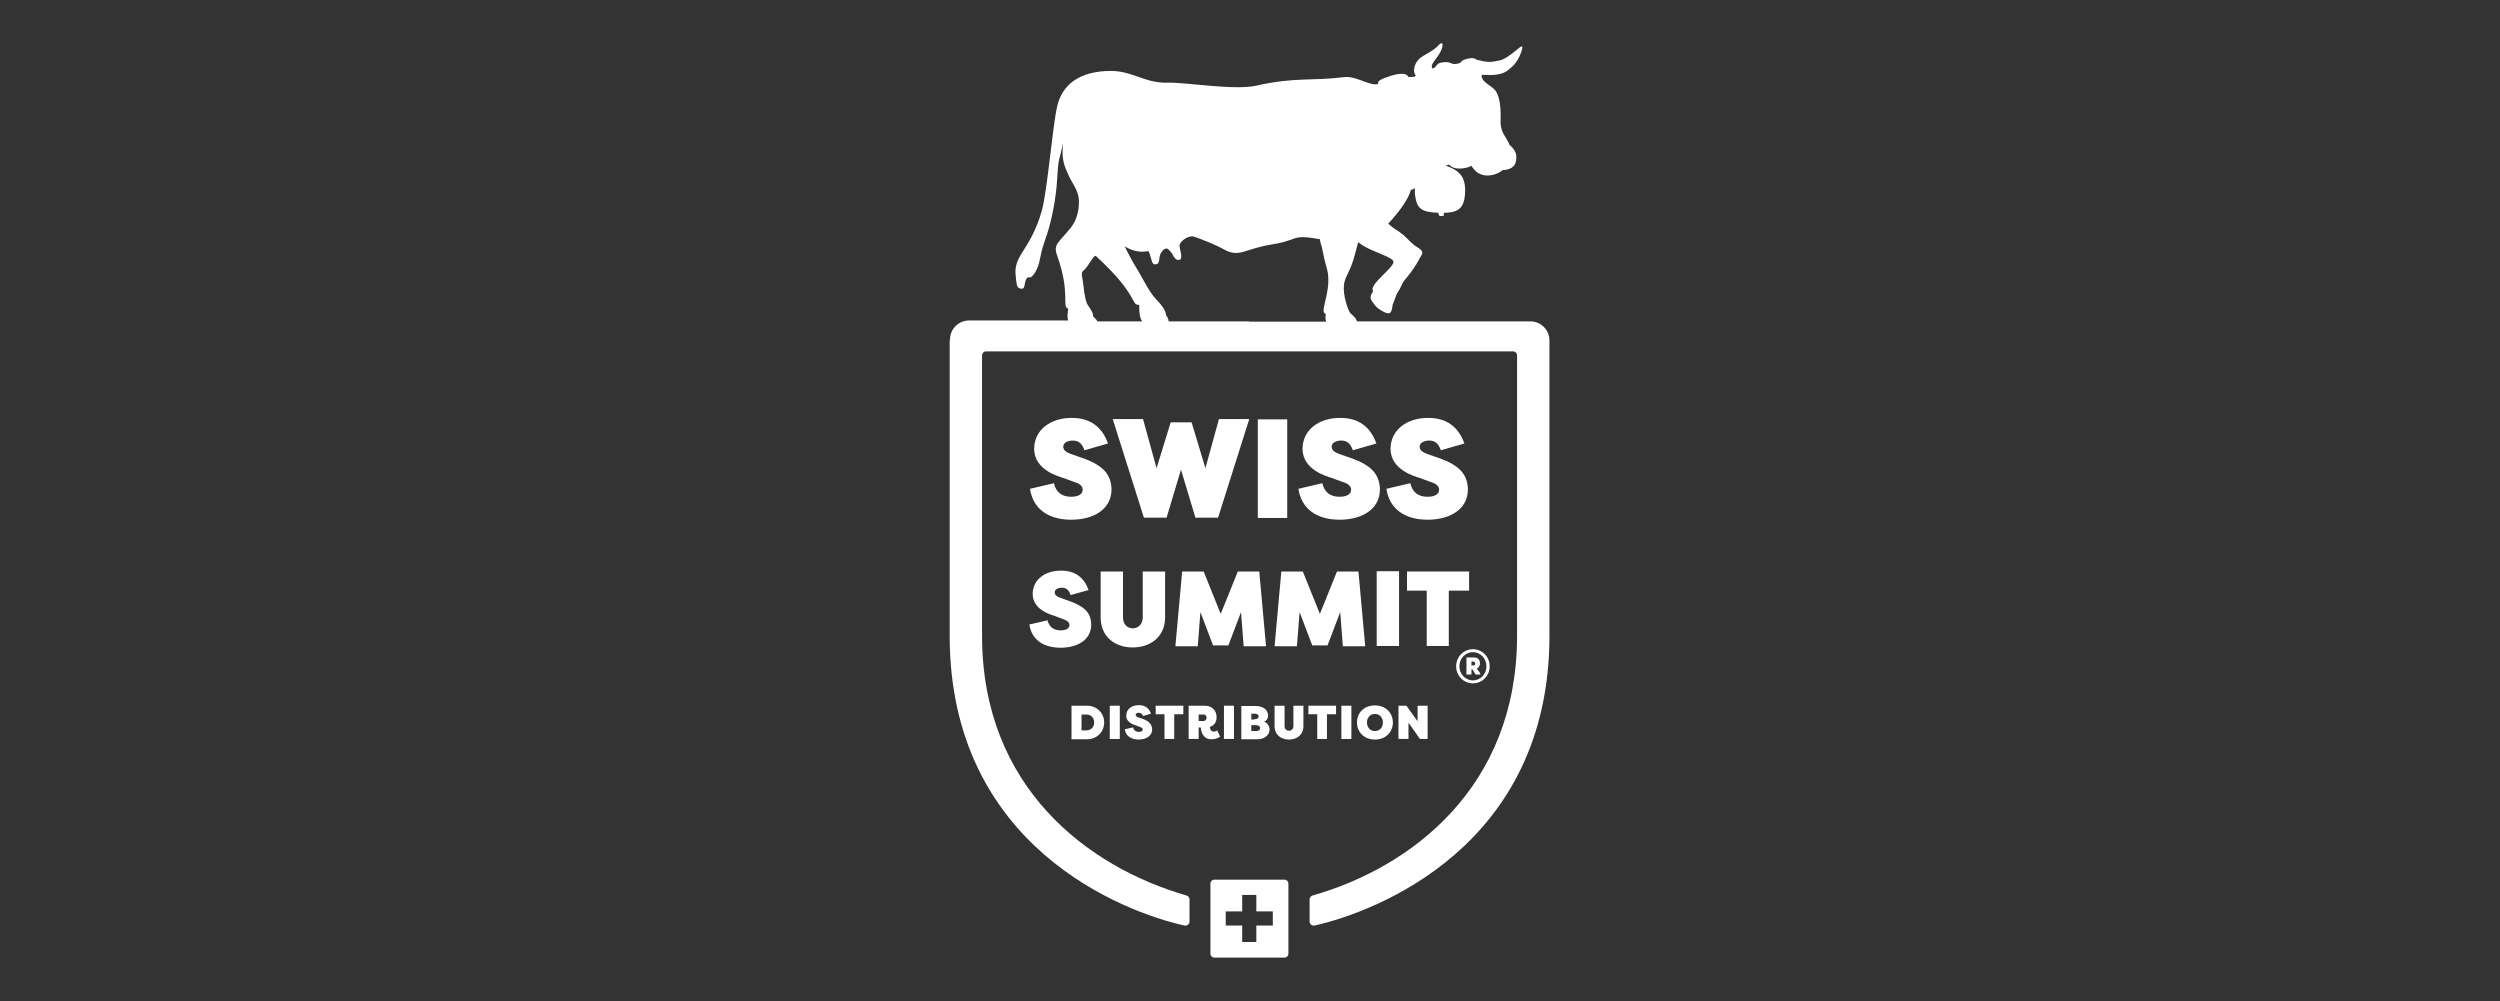 <?xml version="1.0" encoding="UTF-8"?> <svg xmlns="http://www.w3.org/2000/svg" id="Calque_2" data-name="Calque 2" viewBox="0 0 84.95 34.02"><rect x="0" y="0" width="84.95" height="34.02" fill="#333333" stroke="none"/><defs><style> .cls-1 { fill: none; } .cls-2 { fill: #fff; } </style></defs><g id="FOND"><rect class="cls-1" width="84.95" height="34.02"></rect></g><g id="SWISS-SUMMIT"><g id="v2"><path class="cls-2" d="M43.64,29.89h-2.37c-.08,0-.14.06-.14.14v2.37c0,.08.06.14.14.14h2.37c.08,0,.14-.06.14-.14v-2.37c0-.08-.06-.14-.14-.14M43.25,31.45h-.56v.56h-.48v-.56h-.56v-.48h.56v-.56h.48v.56h.56v.48Z"></path><path class="cls-2" d="M32.27,11.57v10.03c0,7.18,5.94,9.4,7.98,9.85.09.02.17-.05.17-.14v-.75c0-.06-.04-.11-.1-.13-3.36-.97-6.95-3.68-6.95-8.83v-9.52c0-.08.06-.14.14-.14h17.9c.08,0,.14.06.14.14v9.52c0,5.15-3.59,7.87-6.95,8.83-.06.02-.1.07-.1.13v.75c0,.09.08.16.17.14,2.04-.46,7.98-2.67,7.98-9.85v-10.03c0-.36-.29-.65-.65-.65h-5.89c-.02-.08-.1-.18-.21-.26-.11-.13-.21-.52-.23-.71s-.01-.35.07-.53c.24-.48.27-.66.41-1.19.23.18.44.26.73.38.33.14.45.2.47.28.03.2-.86.79-.69,1-.08.14-.15.23,0,.4.1.13.1.15.29.27.29.17.34.08.37-.2.09-.2.11-.34.17-.42.13-.19.12-.27.23-.41.2-.24.37-.46.53-.77.05-.1.18-.19-.06-.34-.24-.14-.35-.31-.51-.44-.27-.22-.24-.14-.51-.38.43-.46.7-.87.77-1.15.06,0,.1-.03.14-.06,0,.07-.01.14,0,.22.06.48.21.6.8.62,0,.02-.01.05.02.09.02.03.15.03.16,0,0-.02,0-.06,0-.09.54,0,.69-.21.72-.63.02-.33-.02-.59-.27-.78-.1-.08-.27-.16-.4-.19h0s.06,0,.12-.04c.08.06.16.17.49.13.12-.02.21-.04.27-.09.12.17.21.26.38.31.2.06.48.01.69-.16.43-.02.48-.27.46-.5,0-.08-.08-.24-.22-.35-.13-.3-.28-.39-.31-.72-.01-.12.06-.83-.19-1.15-.11-.14-.5-.29-.45-.52.39.03.69,0,.87-.14.17-.13.33-.26.46-.6.1-.29.05-.27-.15-.1-.23.19-.42.32-.56.35-.32.07-.41.08-.79-.02-.1-.09-.28-.05-.4-.01-.17.05-.08.12-.29.15-.22.03-.15-.09-.48-.05-.24.03-.17.17-.34.21-.1-.18.22-.35.33-.7.05-.16,0-.24-.15-.06-.15.16-.45.29-.58.39-.2.15-.29.46-.16.61-.05.07-.15.03-.25.05-.06-.14-.28-.14-.58-.05-.31.1-.49.17-.45.28-.25.1-.75-.28-1.15-.23-1.09.14-1.66-.01-2.99.29-.75.17-2.42-.12-3.01-.1-.78.02-1.17-.39-1.92-.4-1.12,0-1.68.5-1.84,1.21-.16.71-.33,2.85-.52,3.54s-.49,1.14-.66,1.41c-.17.27-.26.48-.23.77s.03.43.14.46c.2.06.14-.13.21-.29.07-.16.09-.04.18-.1s.23-.26.3-.62.1-.42.24-.84c.14-.42.3-1.16.34-1.84.03-.49.04-.61.1-.81.02-.07.05-.21.1-.44-.05.57.03.74.2,1.12.14.3.36.53.34.91,0,.21-.05.57-.27.84-.42.53-.61.56-.47.95.47,1.32.14,1.74.38,1.81-.02.13-.05.28,0,.4h-3.37c-.36,0-.65.29-.65.65M38.71,10.37c0,.16,0,.4.1.55h-1.52c-.04-.07-.1-.13-.14-.16-.02-.13-.02-.15-.19-.4-.06-.09-.11-.32-.15-.69-.02-.23-.1-.4,0-.47.18-.14.36-.57.43-.5,1.47,1.35,1.17,1.67,1.47,1.66M42.45,10.92h-2.74c0-.06-.03-.13-.09-.22,0-.14-.15-.34-.36-.56-.21-.22-.43-.68-.6-.96-.18-.28-.41-.73-.44-.81.25.16.53.22.8.16.05.07.07.19.11.31.03.11.06.15.14.14.1,0,.12-.1.13-.23,0-.13.18-.4.31-.27.14.13.14.2.18.25.07.09.1.11.17.1.05,0,.1-.04.07-.21-.02-.13-.07-.26-.04-.32.05-.14.32-.31.48-.26s.73.27,1.03.44c.29.16.49.14.8.03.81-.26.91-.17,1.42-.35.26-.09.35-.16,1.03-.03.02.18.04.1.12.52.03.19.13.49.15.62.03.21.03.44-.05.8-.1.43-.14.55-.02.6-.01.07-.02.17.01.26h-2.61,0Z"></path><path class="cls-2" d="M35.81,16.41c.07.31.26.47.59.47.23,0,.39-.08.39-.24,0-.08-.04-.19-.28-.26l-.38-.14c-.16-.05-.98-.27-.99-.98,0-.65.55-1.06,1.28-1.06.63,0,1.03.31,1.23.87l-.8.23c-.07-.19-.16-.33-.4-.33-.16,0-.32.07-.32.21,0,.1.07.18.27.25l.37.13c.75.26.98.58,1,1.06,0,.71-.64,1.04-1.37,1.04-.78,0-1.3-.37-1.4-1.05l.81-.19h0Z"></path><path class="cls-2" d="M40.96,15.91l.46-1.67h1.03l-1.06,3.35h-.77l-.49-1.63-.49,1.63h-.77l-1.06-3.35h1.03l.46,1.67.48-1.56h.71l.47,1.56h0Z"></path><path class="cls-2" d="M43.74,17.6h-1v-3.35h1v3.35Z"></path><path class="cls-2" d="M44.93,16.41c.07.31.26.47.59.47.23,0,.39-.08.39-.24,0-.08-.04-.19-.28-.26l-.38-.14c-.16-.05-.98-.27-.99-.98,0-.65.55-1.06,1.28-1.06.63,0,1.03.31,1.23.87l-.8.23c-.07-.19-.16-.33-.4-.33-.16,0-.32.07-.32.21,0,.1.07.18.27.25l.37.13c.75.26.98.58,1,1.06,0,.71-.64,1.04-1.37,1.04-.78,0-1.3-.37-1.4-1.05l.81-.19h0Z"></path><path class="cls-2" d="M47.92,16.41c.07.31.26.47.59.47.23,0,.39-.08.39-.24,0-.08-.04-.19-.28-.26l-.38-.14c-.16-.05-.98-.27-.99-.98,0-.65.55-1.06,1.28-1.06.63,0,1.03.31,1.23.87l-.8.23c-.07-.19-.16-.33-.4-.33-.16,0-.32.07-.32.21,0,.1.07.18.27.25l.37.13c.75.26.98.58,1,1.06,0,.71-.64,1.04-1.37,1.04-.78,0-1.3-.37-1.4-1.05l.81-.19h0Z"></path><path class="cls-2" d="M35.59,21.06c.05.23.2.36.45.36.17,0,.3-.06.3-.18,0-.06-.03-.14-.21-.2l-.29-.11c-.12-.04-.74-.2-.75-.74,0-.49.41-.8.97-.8.48,0,.78.24.93.66l-.61.17c-.05-.14-.12-.25-.3-.25-.12,0-.24.05-.24.16,0,.07.05.14.21.19l.28.1c.57.2.74.44.75.8,0,.54-.49.79-1.04.79-.59,0-.99-.28-1.06-.79l.61-.14h0Z"></path><path class="cls-2" d="M38.16,19.42v1.56c0,.24.15.37.33.37s.34-.13.34-.37v-1.56h.76v1.56c0,.66-.5,1.02-1.1,1.02s-1.09-.36-1.09-1.02v-1.56h.76Z"></path><path class="cls-2" d="M41.22,21.93l-.43-1.13-.09,1.16h-.76l.23-2.54h.73l.58,1.44.58-1.44h.73l.23,2.54h-.76l-.09-1.16-.43,1.13h-.5,0Z"></path><path class="cls-2" d="M44.59,21.93l-.43-1.13-.09,1.16h-.76l.23-2.54h.73l.58,1.44.58-1.44h.73l.23,2.54h-.76l-.09-1.16-.43,1.13h-.5,0Z"></path><path class="cls-2" d="M47.54,21.95h-.76v-2.54h.76v2.54Z"></path><path class="cls-2" d="M49.92,19.42v.65h-.69v1.88h-.75v-1.88h-.67v-.65h2.11Z"></path><path class="cls-2" d="M50.05,22.06c.32,0,.57.26.57.58s-.25.58-.57.58-.57-.26-.57-.58.25-.58.57-.58M50.05,23.12c.26,0,.46-.22.46-.48s-.2-.48-.46-.48-.46.22-.46.48.2.48.46.48M50.1,22.34h-.27v.58h.17v-.18h.03l.11.18h.16v-.04l-.12-.16c.07-.03.11-.1.11-.18,0-.11-.07-.2-.2-.2M50,22.61v-.13h.08s.05.03.05.07c0,.03-.02.06-.05.06h-.08Z"></path><path class="cls-2" d="M36.41,25.11v-1.13h.53c.33,0,.58.25.58.57s-.25.57-.58.57h-.53ZM36.75,24.27v.55h.15c.17,0,.28-.11.28-.27s-.11-.28-.28-.27h-.15Z"></path><path class="cls-2" d="M38.05,25.11h-.34v-1.13h.34v1.13Z"></path><path class="cls-2" d="M38.5,24.71c.02.1.09.16.2.16.08,0,.13-.03.13-.08,0-.03-.01-.06-.1-.09l-.13-.05c-.06-.02-.33-.09-.33-.33,0-.22.18-.36.43-.36.21,0,.35.11.41.29l-.27.08c-.02-.06-.06-.11-.14-.11-.06,0-.11.02-.11.07,0,.03.02.06.09.09l.13.04c.25.09.33.2.34.36,0,.24-.22.35-.46.35-.26,0-.44-.13-.47-.35l.27-.06h0Z"></path><path class="cls-2" d="M40.21,23.98v.29h-.31v.84h-.33v-.84h-.3v-.29h.94,0Z"></path><path class="cls-2" d="M40.73,24.73v.38h-.34v-1.13h.55c.26,0,.4.18.4.39,0,.17-.09.29-.23.33.01.11.07.16.13.16.04,0,.08-.01.12-.04l.1.21c-.08.06-.18.09-.3.09-.29,0-.35-.28-.36-.4h-.08ZM40.73,24.5h.17c.06,0,.1-.06.1-.11,0-.06-.04-.11-.1-.11h-.17v.22h0Z"></path><path class="cls-2" d="M41.93,25.11h-.34v-1.13h.34v1.13Z"></path><path class="cls-2" d="M42.94,24.52c.13.03.2.17.2.26,0,.2-.17.34-.42.34h-.54v-1.13h.49c.24,0,.42.12.42.33,0,.07-.03.16-.15.21h0ZM42.62,24.44c.1,0,.15-.04.15-.09,0-.06-.05-.1-.13-.1h-.12v.2h.1,0ZM42.52,24.64v.2h.18c.08,0,.12-.05.12-.1s-.05-.1-.15-.1h-.15,0Z"></path><path class="cls-2" d="M43.65,23.98v.69c0,.11.07.16.15.16s.15-.06.15-.16v-.69h.34v.69c0,.3-.22.46-.49.46s-.49-.16-.49-.46v-.69h.34Z"></path><path class="cls-2" d="M45.4,23.98v.29h-.31v.84h-.33v-.84h-.3v-.29h.94,0Z"></path><path class="cls-2" d="M45.92,25.11h-.34v-1.13h.34v1.13Z"></path><path class="cls-2" d="M46.11,24.55c0-.32.23-.58.61-.58s.61.27.61.58-.23.58-.61.58-.61-.27-.61-.58ZM46.99,24.55c0-.16-.1-.29-.27-.29s-.27.13-.27.29.1.29.27.29.27-.13.27-.29Z"></path><path class="cls-2" d="M47.86,24.57v.54h-.34v-1.13h.27l.38.53v-.53h.34v1.13h-.26l-.38-.54h0Z"></path></g></g></svg> 